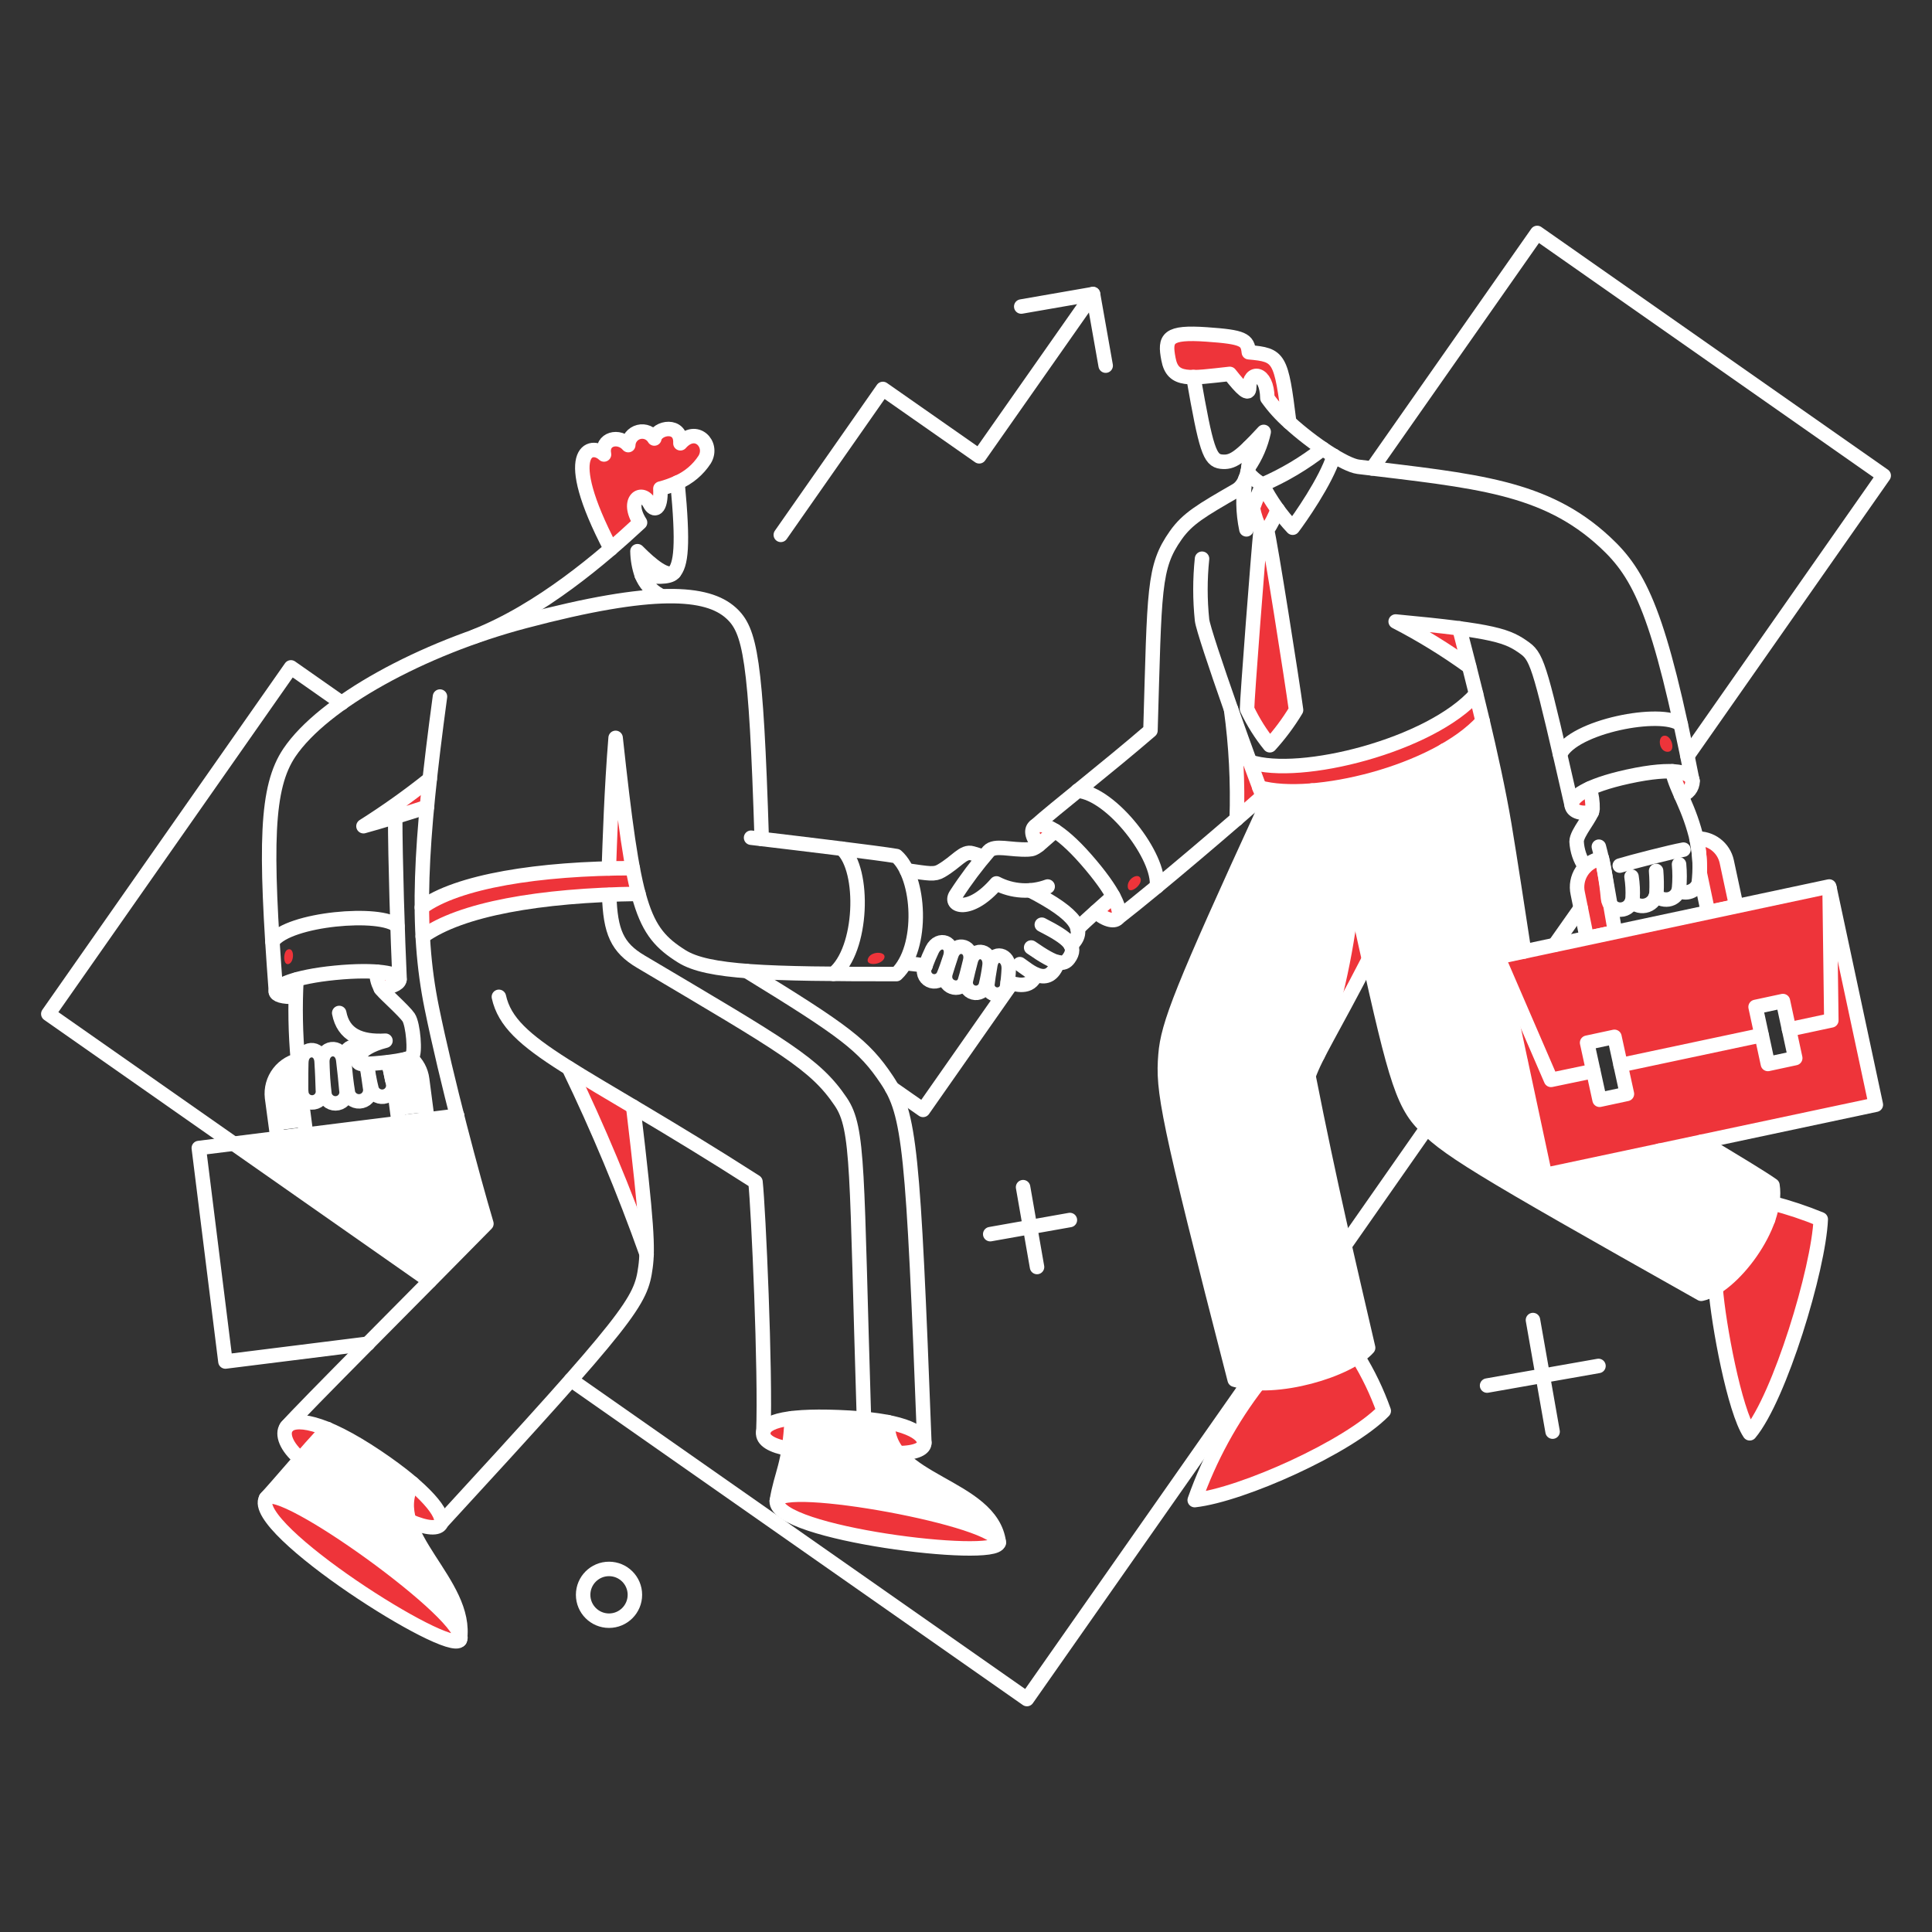 <?xml version="1.0" encoding="UTF-8"?> <svg xmlns="http://www.w3.org/2000/svg" width="500" height="500" viewBox="0 0 500 500" fill="none"><rect x="0" y="0" width="500" height="500" fill="#333333" stroke="none"/> <path d="M105.885 393.545C105.359 391.968 105.16 390.298 105.299 388.64C105.437 386.983 105.912 385.37 106.693 383.903C100.074 378.245 92.705 373.53 84.795 369.89C79.045 375.905 71.88 384.555 69.12 387.465C73.87 384.33 117.428 415.538 119.138 423.328C119.945 412.593 108.895 402.98 105.885 393.545Z" fill="white"></path> <path d="M232.425 376.018C230.531 373.785 229.562 370.913 229.718 367.99C221.51 366.63 213.165 366.293 204.875 366.99C204.769 369.645 204.518 372.295 204.125 374.923C203.223 380.673 201.94 382.95 201.038 388.318C202.415 383.14 255.9 392.735 258.37 398.72C256.46 387.228 239.218 384.378 232.425 376.018Z" fill="white"></path> <path d="M458.715 306.763C455.912 304.763 449.215 300.683 440.465 295.458L399.715 304.055L387.75 247.673L394.447 246.248C389.182 210.94 388.167 205.403 383.712 186.588C370.747 200.418 339.395 207.513 325.905 203.735C326.26 204.8 326.522 205.485 327.71 208.343C305.71 256.365 302.297 265.153 301.632 273.038C300.882 282.288 301.87 288.475 319.54 357.113C330.29 360.113 348.257 355.058 354.12 348.848C349.18 327.52 344.145 306.288 338.682 278.5C339.355 276.645 340.15 274.838 341.057 273.085C345.847 259.13 348.94 244.649 350.272 229.955C359.092 269.93 361.685 283.553 367.752 290.328C373.88 297.12 381.002 301.443 440.285 334.828C449.175 332.525 460.25 316.628 458.715 306.763Z" fill="white"></path> <path d="M118.283 288.713C89.448 292.27 85.033 292.78 60.475 295.98L111.205 331.5C113.395 329.285 123.668 318.89 125.835 316.633C124.685 313 120.11 296.018 118.283 288.713Z" fill="white"></path> <path d="M77.86 283.156C77.86 283.128 77.955 274.226 77.955 274.226C75.665 274.561 73.595 275.776 72.185 277.611C70.775 279.446 70.136 281.758 70.403 284.058L71.59 292.558L79 291.608L77.86 283.156Z" fill="white"></path> <path d="M109.25 279.308C108.977 277.145 107.907 275.165 106.25 273.75C104.41 274.4 102.495 274.815 100.55 274.985C100.953 276.735 101.08 277.355 101.5 279.45C101.89 279.84 101.773 279.755 102.973 288.7L110.383 287.75L109.25 279.308Z" fill="white"></path> <path d="M458.667 311.417C456.685 320.295 451.425 328.097 443.942 333.267C444.692 342.957 448.835 365.045 452.777 370.982C460.527 361.72 470.637 328.375 471.16 315.597C467.107 313.892 462.93 312.495 458.667 311.417Z" fill="#EE343A"></path> <path d="M351.412 351.127C343.637 355.73 334.75 358.11 325.715 358.015C318.597 367.125 313.027 377.345 309.232 388.265C321.482 386.887 349.037 374.537 358.157 365.18C356.412 360.27 354.152 355.56 351.412 351.127Z" fill="#EE343A"></path> <path d="M116.628 424.577C106.048 422 64.75 394.732 68.787 387.75C72.425 383.385 113.453 412.875 118.58 422.087C119.75 424.207 119.16 425.197 116.628 424.577Z" fill="#EE343A"></path> <path d="M235.053 390.452C220.103 387.345 203.178 385.532 201.235 388.047C197.075 393.427 227.013 398.547 233.773 399.425C244.948 400.89 255.305 401.27 257.893 399.952C263.22 397.25 241.265 391.75 235.053 390.452Z" fill="#EE343A"></path> <path d="M239.217 373.358C239.122 371.648 236.842 369.463 229.765 368.038C229.587 370.965 230.558 373.845 232.472 376.065C237.27 376.065 239.312 374.783 239.217 373.358Z" fill="#EE343A"></path> <path d="M197.56 370.698C197.37 372.74 199.793 374.165 204.163 374.973C204.543 372.313 204.78 369.7 204.913 367.04C199.888 367.658 197.75 369 197.56 370.698Z" fill="#EE343A"></path> <path d="M84.795 369.843C82.752 371.933 80.295 374.735 77.812 377.538C74.108 374.498 72.812 371.078 74.155 369.273L74.44 368.94C75.817 367.658 79.19 367.515 84.795 369.843Z" fill="#EE343A"></path> <path d="M106.75 383.902C112.64 388.937 114.88 392.652 114.113 394.257C113.455 395.637 110.598 395.587 105.895 393.545C105.349 391.967 105.142 390.295 105.29 388.632C105.437 386.97 105.935 385.357 106.75 383.902Z" fill="#EE343A"></path> <path d="M326.75 206.062C323.645 197.377 326.43 205.887 318.533 183.547C319.825 192.957 320.318 202.459 320.005 211.952C322.865 209.53 325.193 207.44 326.75 206.062Z" fill="#EE343A"></path> <path d="M382 179.605C370.363 192.855 336.5 201.455 323.385 197.132C324.288 199.602 325.135 201.882 325.855 203.782C339.635 207.64 370.918 200.182 383.663 186.587C383.095 184.212 382.573 181.837 382 179.605Z" fill="#EE343A"></path> <path d="M350.273 229.955C348.94 244.649 345.848 259.13 341.058 273.085C343.528 268.193 347.66 261.163 354.308 248.243L350.273 229.955Z" fill="#EE343A"></path> <path d="M435.06 205.825C434.12 203.838 433.355 201.772 432.78 199.65C435.655 199.772 437.185 200.48 437.78 201.4C438.873 203.075 437.16 205.142 435.06 205.825Z" fill="#EE343A"></path> <path d="M411.405 204.067C407.985 205.635 406.655 207.202 406.702 208.342C406.845 209.815 408.65 210.765 411.927 210.195C412.692 208.667 411.717 205.75 411.405 204.067Z" fill="#EE343A"></path> <path d="M377.68 162.553C373.548 161.983 368.228 161.413 361.245 160.748C367.86 164.165 374.21 168.071 380.245 172.433C379.25 168.538 378.345 165.118 377.68 162.553Z" fill="#EE343A"></path> <path d="M327 111.775C326.103 114.973 324.755 118.028 323 120.847C323.095 119.517 323.095 117.847 323.238 115.765C324.29 114.672 325.525 113.342 327 111.775Z" fill="#EE343A"></path> <path d="M323.198 91.16C322.913 87.835 321.82 87.16 312.225 86.552C302.06 85.84 301.3 87.502 302.345 92.917C303.058 96.575 304.958 97.62 308.805 97.62C311.18 97.62 314.305 97.192 318.258 96.765C321.298 100.612 323.293 102.607 323.293 100.28C323.293 95.862 327.9 95.957 327.995 103.03C329.705 104.78 331.605 106.877 333.648 108.92C331.558 92.11 331.13 91.872 323.198 91.16Z" fill="#EE343A"></path> <path d="M327.853 137.235C328.983 135.555 329.923 133.755 330.655 131.868C329.23 129.825 327.948 127.688 326.655 125.455C325.8 127.455 324.905 129.493 324.138 131.488C324.51 133.479 325.183 135.401 326.138 137.188C325.568 142.555 322.623 180.983 322.623 183.5C324.225 186.833 326.2 189.972 328.513 192.858C331.09 190.052 333.38 186.997 335.353 183.738C334.408 176.613 328.613 139.8 327.853 137.235Z" fill="#EE343A"></path> <path d="M267.955 213.71C268.812 213.097 270.567 213.377 273.085 215.04C270.947 216.845 269.712 217.937 268.81 218.697C266.862 216.275 266.817 214.522 267.955 213.71Z" fill="#EE343A"></path> <path d="M288.142 231.95C289.615 234.7 289.892 236.51 289.377 237.412C289.342 237.51 289.275 237.593 289.187 237.65C288.332 238.552 286.1 238.077 283.63 235.94C285.387 234.372 288.142 231.95 288.142 231.95Z" fill="#EE343A"></path> <path d="M76.72 253.515C76.625 254.893 76.577 256.413 76.577 257.98C73.11 258.123 71.472 257.508 71.4 256.603C71.332 255.75 73.062 254.513 76.72 253.515Z" fill="#EE343A"></path> <path d="M103.415 253.42C103.557 254.275 102.322 255.32 98.57 255.89C97.787 254.57 97.407 253.053 97.478 251.52C101.277 251.75 103.272 252.565 103.415 253.42Z" fill="#EE343A"></path> <path d="M159.37 190.91C158.28 204.238 157.892 218.353 157.62 224.778C135.915 225.3 117.582 228.673 109.175 234.848C109.222 237.413 109.27 239.93 109.412 242.348C122.05 233.193 149.62 231.618 165.272 231.328C162.715 221.853 160.765 203.793 159.37 190.91Z" fill="#EE343A"></path> <path d="M111.205 201.598C110.92 204.068 110.683 206.49 110.493 208.818C108.213 209.568 105.22 210.525 102.275 211.43C99.188 212.378 96.148 213.235 94.058 213.853C99.977 210.06 105.7 205.97 111.205 201.598Z" fill="#EE343A"></path> <path d="M174.808 147.637C174.657 147.877 174.482 148.1 174.285 148.302C173.12 149.515 169.405 149.35 166.08 148.827C165.369 146.843 164.98 144.757 164.928 142.65C169.013 146.735 173.193 149.965 174.808 147.637Z" fill="#EE343A"></path> <path d="M176.042 114.672C176.327 109.447 169.82 110.492 169.292 113.437C168.901 112.751 168.295 112.212 167.568 111.902C166.841 111.593 166.033 111.531 165.267 111.725C164.501 111.919 163.82 112.358 163.328 112.977C162.835 113.595 162.56 114.357 162.542 115.147C160.215 112.397 155.465 113.397 156.272 117.57C152.995 114.387 144.587 116.287 158.022 141.985C160.825 139.61 163.39 137.282 165.622 135.192C161.822 129.255 166.192 126.442 168.14 130.3C169.185 132.342 171.14 132.152 170.89 126.405C172.426 126.009 173.921 125.468 175.355 124.79C178.187 123.537 180.595 121.492 182.29 118.9C184.782 114.91 179.985 110.16 176.042 114.672Z" fill="#EE343A"></path> <path d="M163.882 286.48C166.78 310.658 167.493 319.54 167.35 324.575C161.551 308.188 154.84 292.138 147.25 276.5C151.818 279.355 157.327 282.585 163.882 286.48Z" fill="#EE343A"></path> <path d="M439.905 225.965L441.75 234.75L449.065 233.182L446.88 222.97C446.497 221.208 445.495 219.642 444.057 218.553C442.62 217.464 440.842 216.925 439.042 217.033C439.7 219.963 439.987 222.963 439.905 225.965Z" fill="#EE343A"></path> <path d="M414.588 222.165L414.113 222.26C413.143 222.458 412.22 222.848 411.4 223.406C410.583 223.964 409.883 224.679 409.343 225.511C408.805 226.342 408.435 227.272 408.26 228.247C408.083 229.222 408.103 230.223 408.318 231.19L410.407 241.403L417.723 239.835C417.638 239.428 414.868 223 414.588 222.165Z" fill="#EE343A"></path> <path d="M439.905 225.965L442.037 236.076L449.352 234.509L446.88 222.97C446.497 221.208 445.495 219.642 444.057 218.553C442.62 217.464 440.842 216.925 439.042 217.033C439.7 219.963 439.987 222.963 439.905 225.965Z" stroke="white" stroke-width="3.746" stroke-linejoin="round"></path> <path d="M414.588 222.165L414.113 222.26C413.143 222.458 412.22 222.848 411.4 223.406C410.583 223.964 409.883 224.68 409.343 225.511C408.805 226.342 408.435 227.272 408.26 228.247C408.083 229.222 408.103 230.223 408.318 231.19L410.668 242.787L417.982 241.219C417.897 240.812 414.868 223 414.588 222.165Z" stroke="white" stroke-width="3.746" stroke-linejoin="round"></path> <path d="M74.393 245.772C76.245 244.92 76.245 249.002 74.725 249.477C73.205 249.952 73.25 246.297 74.393 245.772Z" fill="#EE343A"></path> <path d="M224.73 247.863C225.695 246.018 229.615 246.243 228.815 248.053C228.015 249.863 223.56 250.105 224.73 247.863Z" fill="#EE343A"></path> <path d="M291.895 229.718C292.275 231.665 295.77 228.968 295.173 227.343C294.575 225.718 291.468 227.533 291.895 229.718Z" fill="#EE343A"></path> <path d="M430.832 190.387C432.685 190.365 433.832 194.615 431.545 194.567C429.257 194.52 428.837 190.41 430.832 190.387Z" fill="#EE343A"></path> <path d="M474.105 232.75L474.58 264C474.585 264.155 474.535 264.305 474.44 264.428C474.345 264.548 474.208 264.632 474.058 264.665L463.133 266.993L464.605 273.833L457.528 275.353L456.055 268.513L419.575 276.263L421.048 283.103L413.97 284.623L412.5 277.788L401.575 280.115C401.428 280.135 401.275 280.108 401.143 280.04C401.008 279.973 400.898 279.865 400.825 279.735L388.575 250.985L399.825 304.09L485.468 285.898L474.105 232.75Z" fill="#EE343A"></path> <path d="M472.728 229.575L388.415 247.53L401.715 278.737L412.165 276.505L410.74 269.855L417.818 268.335L419.243 274.985L455.723 267.242L454.345 260.592L461.423 259.072L462.848 265.722L473.25 263.537L472.728 229.575Z" fill="#EE343A"></path> <path d="M399.825 304.09L387.763 247.666L473.393 229.425L485.468 285.898L399.825 304.09Z" stroke="white" stroke-width="3.746" stroke-linecap="round" stroke-linejoin="round"></path> <path d="M402.362 244.519L409.075 234.99" stroke="white" stroke-width="3.746" stroke-linecap="round" stroke-linejoin="round"></path> <path d="M436.723 195.613L487.5 123.08L397.82 60.285L355.118 121.228" stroke="white" stroke-width="3.746" stroke-linecap="round" stroke-linejoin="round"></path> <path d="M347.993 322.342L369.273 291.895" stroke="white" stroke-width="3.746" stroke-linecap="round" stroke-linejoin="round"></path> <path d="M147.78 357.113L265.77 439.715L323.15 357.825" stroke="white" stroke-width="3.746" stroke-linecap="round" stroke-linejoin="round"></path> <path d="M88.453 181.933L75.295 172.718L12.5 262.398L111.205 331.51" stroke="white" stroke-width="3.746" stroke-linecap="round" stroke-linejoin="round"></path> <path d="M261.827 254.465L238.885 287.24L230.857 281.635" stroke="white" stroke-width="3.746" stroke-linecap="round" stroke-linejoin="round"></path> <path d="M202.072 138.423L228.482 100.66L253.42 118.093L282.87 76.103" stroke="white" stroke-width="3.746" stroke-linecap="round" stroke-linejoin="round"></path> <path d="M264.297 79.332L282.87 76.103L286.147 94.627" stroke="white" stroke-width="3.746" stroke-linecap="round" stroke-linejoin="round"></path> <path d="M256.27 319.398L276.885 315.74" stroke="white" stroke-width="3.746" stroke-linecap="round" stroke-linejoin="round"></path> <path d="M264.772 307.238L268.382 327.9" stroke="white" stroke-width="3.746" stroke-linecap="round" stroke-linejoin="round"></path> <path d="M384.853 358.585L413.685 353.502" stroke="white" stroke-width="3.746" stroke-linecap="round" stroke-linejoin="round"></path> <path d="M396.728 341.627L401.81 370.507" stroke="white" stroke-width="3.746" stroke-linecap="round" stroke-linejoin="round"></path> <path d="M157.613 419.433C161.312 419.433 164.31 416.435 164.31 412.735C164.31 409.035 161.312 406.038 157.613 406.038C153.914 406.038 150.915 409.035 150.915 412.735C150.915 416.435 153.914 419.433 157.613 419.433Z" stroke="white" stroke-width="3.746" stroke-linecap="round" stroke-linejoin="round"></path> <path d="M95.198 347.75L58.338 352.357L51.45 297.108L118.33 288.75" stroke="white" stroke-width="3.746" stroke-linecap="round" stroke-linejoin="round"></path> <path d="M175.335 124.878C178.208 123.634 180.652 121.572 182.36 118.948C184.782 114.948 180.08 110.16 176.09 114.72C176.375 109.448 169.915 110.54 169.34 113.485C168.945 112.804 168.339 112.271 167.613 111.965C166.888 111.66 166.082 111.599 165.319 111.792C164.556 111.986 163.877 112.422 163.384 113.036C162.892 113.651 162.613 114.408 162.59 115.195C160.262 112.445 155.512 113.445 156.32 117.618C153.042 114.435 144.635 116.335 158.07 142.033" stroke="white" stroke-width="3.746" stroke-linecap="round" stroke-linejoin="round"></path> <path d="M166.08 148.828C165.382 146.842 165.009 144.756 164.975 142.65C168.725 146.438 172.623 149.53 174.46 148.108" stroke="white" stroke-width="3.746" stroke-linecap="round" stroke-linejoin="round"></path> <path d="M113.865 180.27C108.687 218.46 107.525 240.125 111.727 260.735C115.555 279.503 122.367 304.863 125.882 316.69C109.542 333.363 77.527 365.33 74.155 369.32" stroke="white" stroke-width="3.746" stroke-linecap="round" stroke-linejoin="round"></path> <path d="M77.812 377.585C74.107 374.545 72.832 371.133 74.155 369.32C76.02 366.765 83.327 367.458 97.62 377.07C110.26 385.57 115.207 391.99 114.102 394.32C113.445 395.7 110.587 395.65 105.885 393.608" stroke="white" stroke-width="3.746" stroke-linecap="round" stroke-linejoin="round"></path> <path d="M204.115 374.973C199.745 374.165 197.3 372.738 197.512 370.698C197.815 367.798 203.877 365.993 219.79 366.898C234.79 367.75 239.04 370.98 239.217 373.358C239.322 374.783 237.27 376.065 232.425 376.065" stroke="white" stroke-width="3.746" stroke-linecap="round" stroke-linejoin="round"></path> <path d="M114.055 394.25C163.693 340.29 165.855 336.82 167.055 327.94C167.708 323.14 167.53 317.11 163.873 286.425" stroke="white" stroke-width="3.746" stroke-linecap="round" stroke-linejoin="round"></path> <path d="M68.835 387.797C71.878 382.572 122.51 419.147 118.995 424.42C116.25 428.552 64.325 395.542 68.835 387.797Z" stroke="white" stroke-width="3.746" stroke-linecap="round" stroke-linejoin="round"></path> <path d="M201.028 388.463C201.49 382.763 259.308 393.308 258.455 399.245C257.788 403.9 200.345 396.868 201.028 388.463Z" stroke="white" stroke-width="3.746" stroke-linecap="round" stroke-linejoin="round"></path> <path d="M84.795 369.843C79.713 375.115 71.59 384.843 68.835 387.75" stroke="white" stroke-width="3.746" stroke-linecap="round" stroke-linejoin="round"></path> <path d="M106.75 383.903C99.483 397.06 121.285 409.553 119 424.42" stroke="white" stroke-width="3.746" stroke-linecap="round" stroke-linejoin="round"></path> <path d="M201.027 388.463C202.262 381.005 204.257 379.533 204.922 367.04" stroke="white" stroke-width="3.746" stroke-linecap="round" stroke-linejoin="round"></path> <path d="M229.765 368.038C229.015 383.665 256.603 384.188 258.503 399.245" stroke="white" stroke-width="3.746" stroke-linecap="round" stroke-linejoin="round"></path> <path d="M197.56 370.697C198.177 355.022 196.277 312.747 195.517 305.86C149.632 276.457 131.962 270.947 129.112 257.98" stroke="white" stroke-width="3.746" stroke-linecap="round" stroke-linejoin="round"></path> <path d="M239.218 373.358C236.32 297.168 235.468 288.335 229.48 279.403C223.633 270.665 218.793 266.958 193.285 251.33" stroke="white" stroke-width="3.746" stroke-linecap="round" stroke-linejoin="round"></path> <path d="M71.4 256.602C68.55 218.555 68.837 203.75 74.915 194.75C83.665 181.833 109.067 167.815 135.81 160.75C169.392 151.865 183.025 153.103 189.152 158.613C194.152 163.128 195.652 170.207 197.132 217.125C206.322 218.212 227.677 220.788 231.997 221.55C238.125 226.918 239.17 245.3 231.997 252.092C198.462 252.092 183.162 251.72 176.422 247.485C166.012 240.943 164.072 234.708 159.322 190.96C158.232 204.263 157.805 218.318 157.572 224.76" stroke="white" stroke-width="3.746" stroke-linecap="round" stroke-linejoin="round"></path> <path d="M194.377 216.798L197.127 217.123" stroke="white" stroke-width="3.746" stroke-linecap="round" stroke-linejoin="round"></path> <path d="M76.53 257.98C73.062 258.075 71.442 257.505 71.352 256.603C71.205 255.13 76.15 252.79 86.742 251.758C97.572 250.7 103.13 251.948 103.367 253.373C103.51 254.228 102.275 255.273 98.522 255.843" stroke="white" stroke-width="3.746" stroke-linecap="round" stroke-linejoin="round"></path> <path d="M110.5 208.818C105.797 210.385 98.102 212.713 94.065 213.818C100.002 210.069 105.727 205.993 111.212 201.61" stroke="white" stroke-width="3.746" stroke-linecap="round" stroke-linejoin="round"></path> <path d="M103.415 253.42C102.94 243.445 102.275 222.212 102.275 211.42" stroke="white" stroke-width="3.746" stroke-linecap="round" stroke-linejoin="round"></path> <path d="M70.5 243.683C74.632 237.745 98.858 235.655 102.848 239.683" stroke="white" stroke-width="3.746" stroke-linecap="round" stroke-linejoin="round"></path> <path d="M217.89 219.647C223.875 225.11 223.305 245.867 215.705 252.042" stroke="white" stroke-width="3.746" stroke-linecap="round" stroke-linejoin="round"></path> <path d="M109.4 242.353C119.182 235.278 139.69 231.668 165.232 231.333" stroke="white" stroke-width="3.746" stroke-linecap="round" stroke-linejoin="round"></path> <path d="M109.163 234.848C118.325 228.098 139.413 224.685 163.755 224.683" stroke="white" stroke-width="3.746" stroke-linecap="round" stroke-linejoin="round"></path> <path d="M97.478 251.473C97.399 253.188 97.901 254.878 98.903 256.27C99.653 257.22 104.653 261.678 105.743 263.3C106.943 265.098 107.548 272.658 106.598 273.465C105.363 274.513 97.05 275.365 93.725 275.365C91.35 275.365 91.92 271.328 99.758 269.333C93.258 269.713 88.88 267.813 87.788 262.16" stroke="white" stroke-width="3.746" stroke-linecap="round" stroke-linejoin="round"></path> <path d="M76.72 253.515C76.34 260.498 76.467 267.498 77.1 274.463" stroke="white" stroke-width="3.746" stroke-linecap="round" stroke-linejoin="round"></path> <path d="M83.418 275.08C83.168 270.758 88.317 270.188 88.832 274.33C89.218 277.418 89.407 279.603 89.64 282.08C89.797 282.83 89.651 283.61 89.232 284.253C88.813 284.893 88.157 285.343 87.407 285.5C86.658 285.658 85.876 285.51 85.235 285.093C84.594 284.673 84.145 284.018 83.987 283.268C83.657 280.55 83.467 277.818 83.418 275.08Z" stroke="white" stroke-width="3.746" stroke-linecap="round" stroke-linejoin="round"></path> <path d="M100.565 274.89C100.993 276.89 101.338 278.498 101.705 280.258C101.88 280.97 101.777 281.723 101.418 282.36C101.06 283 100.471 283.48 99.773 283.703C99.074 283.925 98.317 283.873 97.655 283.558C96.993 283.245 96.475 282.69 96.205 282.008C95.651 279.82 95.238 277.598 94.97 275.358" stroke="white" stroke-width="3.746" stroke-linecap="round" stroke-linejoin="round"></path> <path d="M77.955 275.08C77.955 270.9 82.955 270.615 83.228 274.653C83.428 277.653 83.478 279.783 83.56 282.153C83.652 282.88 83.456 283.613 83.015 284.198C82.573 284.783 81.921 285.173 81.197 285.283C80.473 285.395 79.734 285.22 79.138 284.795C78.541 284.37 78.134 283.728 78.003 283.008C77.768 281.018 77.955 278.88 77.955 275.08Z" stroke="white" stroke-width="3.746" stroke-linecap="round" stroke-linejoin="round"></path> <path d="M94.865 275.365C95.245 277.645 95.49 279.45 95.767 281.445C95.935 282.193 95.807 282.975 95.408 283.628C95.009 284.28 94.372 284.753 93.631 284.943C92.89 285.135 92.104 285.03 91.439 284.653C90.774 284.275 90.282 283.653 90.067 282.918C89.612 280.165 89.295 277.39 89.117 274.605C88.732 270.9 92.347 269.76 93.962 271.945" stroke="white" stroke-width="3.746" stroke-linecap="round" stroke-linejoin="round"></path> <path d="M256.08 250C256.64 246.055 252.213 244.913 251.235 248.623C250.848 250.093 250.335 252.09 250 253.623C249.825 254.298 249.922 255.018 250.27 255.623C250.62 256.228 251.193 256.67 251.865 256.858C252.538 257.045 253.258 256.96 253.868 256.62C254.478 256.283 254.933 255.718 255.13 255.048C255.533 253.383 255.85 251.698 256.08 250Z" stroke="white" stroke-width="3.746" stroke-linecap="round" stroke-linejoin="round"></path> <path d="M251.045 248.813C252.068 244.888 247.418 243.44 246.2 247.15C245.718 248.62 245.04 250.708 244.728 251.758C243.615 255.49 248.675 257.128 249.715 253.848C250.288 252.043 250.735 250 251.045 248.813Z" stroke="white" stroke-width="3.746" stroke-linecap="round" stroke-linejoin="round"></path> <path d="M245.915 247.673C247.112 243.908 242.98 242.31 241.26 245.773C240.787 246.725 240.06 248.428 239.407 250.143C239.092 250.773 239.041 251.503 239.263 252.17C239.486 252.838 239.965 253.39 240.595 253.705C241.225 254.02 241.954 254.073 242.622 253.85C243.29 253.628 243.842 253.148 244.157 252.518C244.667 251.42 245.522 248.903 245.915 247.673Z" stroke="white" stroke-width="3.746" stroke-linecap="round" stroke-linejoin="round"></path> <path d="M261.067 250.713C261.195 246.865 257.017 245.963 256.317 249.62C256.027 251.14 255.592 254.12 255.51 254.94C255.54 255.553 255.785 256.133 256.202 256.583C256.62 257.03 257.182 257.318 257.79 257.39C258.4 257.465 259.015 257.32 259.527 256.985C260.04 256.65 260.417 256.145 260.592 255.558C260.842 253.953 261 252.335 261.067 250.713Z" stroke="white" stroke-width="3.746" stroke-linecap="round" stroke-linejoin="round"></path> <path d="M223.59 367.23C221.59 302.678 222.308 292.133 217.605 285.15C210.953 275.27 202.963 270.875 165.83 248.86C159.748 245.255 157.945 241.213 157.66 231.61" stroke="white" stroke-width="3.746" stroke-linecap="round" stroke-linejoin="round"></path> <path d="M147.25 276.458C154.816 292.12 161.527 308.183 167.35 324.575" stroke="white" stroke-width="3.746" stroke-linecap="round" stroke-linejoin="round"></path> <path d="M308.853 97.573C312.13 116.323 313.08 119.135 316.025 119.47C318.923 119.8 320.728 118.615 327.045 111.775C326.338 115.06 324.993 118.174 323.085 120.94" stroke="white" stroke-width="3.746" stroke-linecap="round" stroke-linejoin="round"></path> <path d="M323.198 91.16C322.865 87.882 321.773 87.217 312.273 86.552C302.108 85.84 301.348 87.502 302.393 92.917C303.485 98.855 307.855 97.905 318.258 96.765C321.298 100.612 323.293 102.655 323.293 100.28C323.293 95.862 327.9 95.957 327.995 103.03C329.633 105.323 331.533 107.421 333.65 109.28C331.558 92.445 331.135 91.872 323.198 91.16Z" stroke="white" stroke-width="3.746" stroke-linecap="round" stroke-linejoin="round"></path> <path d="M323.203 115.778C323.525 120.028 322.993 125.178 319.92 126.928C310.943 132.105 307.338 134.198 304.293 138.518C298.46 146.79 298.83 152.293 297.738 189.058C286.718 198.558 272.988 209.245 267.955 213.758" stroke="white" stroke-width="3.746" stroke-linecap="round" stroke-linejoin="round"></path> <path d="M268.81 218.698C266.81 216.275 266.81 214.53 267.955 213.758C269.533 212.683 274.075 214.428 281.018 222.355C288.468 230.855 290.36 235.743 289.378 237.46C288.703 238.643 286.29 238.315 283.628 235.988" stroke="white" stroke-width="3.746" stroke-linecap="round" stroke-linejoin="round"></path> <path d="M411.975 210.195C408.697 210.765 406.875 209.818 406.75 208.343C406.585 206.398 410.365 203.375 421.332 200.98C433.64 198.295 437.792 199.98 438.052 202.12C438.04 202.985 437.737 203.82 437.195 204.492C436.65 205.164 435.895 205.633 435.052 205.825" stroke="white" stroke-width="3.746" stroke-linecap="round" stroke-linejoin="round"></path> <path d="M406.75 208.39C398.817 173.763 398 170.21 394.732 167.825C390.257 164.56 387.132 163.265 361.197 160.843C367.812 164.261 374.162 168.166 380.197 172.528" stroke="white" stroke-width="3.746" stroke-linecap="round" stroke-linejoin="round"></path> <path d="M440.428 295.458C449.178 300.73 455.913 304.768 458.715 306.763C460.378 317.263 448.17 333.173 440.285 334.835C381.005 301.443 373.885 297.115 367.753 290.335C361.915 283.87 359.868 273.378 350.225 230.01C348.123 229.886 346.053 229.421 344.098 228.633" stroke="white" stroke-width="3.746" stroke-linecap="round" stroke-linejoin="round"></path> <path d="M377.68 162.6C380.34 172.765 386.465 196.42 389.318 213.473C390.883 222.83 392.785 235.473 394.448 246.248" stroke="white" stroke-width="3.746" stroke-linecap="round" stroke-linejoin="round"></path> <path d="M311.085 144.598C310.537 149.872 310.537 155.188 311.085 160.463C311.477 164.078 324.812 201.463 327.71 208.343C305.71 256.27 302.262 265.153 301.632 272.99C300.882 282.24 301.87 288.428 319.54 357.065C330.322 360.248 348.99 354.548 354.072 348.8C349.132 327.473 344.097 306.193 338.635 278.453C340.487 273.133 344.762 266.625 354.262 248.203" stroke="white" stroke-width="3.746" stroke-linecap="round" stroke-linejoin="round"></path> <path d="M458.667 311.37C462.937 312.478 467.127 313.873 471.207 315.55C470.685 328.328 460.567 361.673 452.825 370.935C448.882 364.998 444.75 342.91 443.99 333.22" stroke="white" stroke-width="3.746" stroke-linecap="round" stroke-linejoin="round"></path> <path d="M351.365 351.08C354.105 355.515 356.367 360.228 358.115 365.14C348.995 374.498 321.445 386.848 309.19 388.225C313.035 377.34 318.6 367.14 325.672 358.015" stroke="white" stroke-width="3.746" stroke-linecap="round" stroke-linejoin="round"></path> <path d="M289.328 237.543C299.45 229.695 320.283 211.878 326.808 206.015" stroke="white" stroke-width="3.746" stroke-linecap="round" stroke-linejoin="round"></path> <path d="M278.88 204.638C287.762 205.35 300.302 221.833 299.4 229.433" stroke="white" stroke-width="3.746" stroke-linecap="round" stroke-linejoin="round"></path> <path d="M403.75 195.233C407.105 187.955 430.112 183.545 434.977 187.483" stroke="white" stroke-width="3.746" stroke-linecap="round" stroke-linejoin="round"></path> <path d="M322.865 122.13C323.91 123.494 325.237 124.612 326.76 125.408C332.327 122.994 337.562 119.878 342.337 116.135" stroke="white" stroke-width="3.746" stroke-linecap="round" stroke-linejoin="round"></path> <path d="M345.19 117.95C343.19 124.505 336.212 134.385 334.55 136.57C331.44 133.267 328.815 129.54 326.75 125.5C324.97 129.181 323.567 133.034 322.57 137C321.652 132.67 321.57 128.203 322.332 123.843" stroke="white" stroke-width="3.746" stroke-linecap="round" stroke-linejoin="round"></path> <path d="M324.25 131.5C324.63 133.489 325.302 135.41 326.25 137.2C325.68 142.52 322.735 180.95 322.735 183.513C324.32 186.855 326.297 189.996 328.625 192.87C331.177 190.057 333.452 187.002 335.417 183.75C334.467 176.625 328.667 139.813 327.917 137.25C329.01 135.557 329.932 133.759 330.667 131.882" stroke="white" stroke-width="3.746" stroke-linecap="round" stroke-linejoin="round"></path> <path d="M323.435 197.132C336.45 201.455 370.318 192.857 382.003 179.605" stroke="white" stroke-width="3.746" stroke-linecap="round" stroke-linejoin="round"></path> <path d="M325.905 203.783C339.632 207.678 371.552 200.033 383.712 186.635" stroke="white" stroke-width="3.746" stroke-linecap="round" stroke-linejoin="round"></path> <path d="M320.062 211.953C320.377 202.46 319.885 192.957 318.59 183.548" stroke="white" stroke-width="3.746" stroke-linecap="round" stroke-linejoin="round"></path> <path d="M350.225 229.908C348.892 244.602 345.8 259.083 341.01 273.038" stroke="white" stroke-width="3.746" stroke-linecap="round" stroke-linejoin="round"></path> <path d="M339.538 204.59C342.288 216.18 342.435 217.273 346.473 217.035" stroke="white" stroke-width="3.746" stroke-linecap="round" stroke-linejoin="round"></path> <path d="M429.455 297.785C442.28 305.908 453.87 313.223 457.575 315.598" stroke="white" stroke-width="3.746" stroke-linecap="round" stroke-linejoin="round"></path> <path d="M373.88 194.188C379.485 217.938 385.85 249.952 387.845 271.137C389.127 272.04 391.075 273.322 393.545 274.937" stroke="white" stroke-width="3.746" stroke-linecap="round" stroke-linejoin="round"></path> <path d="M273.085 215.04C268.477 218.888 268.145 219.75 266.15 219.838C261.447 220.045 257.47 218.518 255.842 220.313C252.79 223.855 249.981 227.6 247.435 231.523C245.385 234.523 250.997 236.605 257.885 228.625C259.915 229.677 262.142 230.293 264.425 230.432C266.707 230.571 268.992 230.23 271.135 229.433" stroke="white" stroke-width="3.746" stroke-linecap="round" stroke-linejoin="round"></path> <path d="M234.658 225.25C240.595 226.105 241.825 226.383 243.54 225.393C247.613 223.045 249.29 220.143 251.615 220.833C252.568 221.11 253.515 221.403 254.513 221.735" stroke="white" stroke-width="3.746" stroke-linecap="round" stroke-linejoin="round"></path> <path d="M288.095 231.95C286.005 233.803 280.97 238.268 278.845 240.358" stroke="white" stroke-width="3.746" stroke-linecap="round" stroke-linejoin="round"></path> <path d="M266.578 230.43C278.928 236.795 281.255 240.88 277.123 244.633" stroke="white" stroke-width="3.746" stroke-linecap="round" stroke-linejoin="round"></path> <path d="M269.617 239.312C276.695 242.923 278.867 244.958 276.6 248.062C275.312 249.812 273.56 249.868 266.862 245.213" stroke="white" stroke-width="3.746" stroke-linecap="round" stroke-linejoin="round"></path> <path d="M234.277 249.25C236.13 249.44 238.362 249.725 239.55 249.915" stroke="white" stroke-width="3.746" stroke-linecap="round" stroke-linejoin="round"></path> <path d="M263.917 249.525C266.197 251.045 271.375 255.985 273.797 249.002" stroke="white" stroke-width="3.746" stroke-linecap="round" stroke-linejoin="round"></path> <path d="M260.783 254.228C262.873 254.75 266.673 256.08 268.05 252.228" stroke="white" stroke-width="3.746" stroke-linecap="round" stroke-linejoin="round"></path> <path d="M432.78 199.603C433.967 204.78 437.195 208.723 439.28 217.853C439.945 221.408 440.057 225.045 439.612 228.635C439.42 229.118 439.127 229.555 438.752 229.916C438.377 230.278 437.932 230.555 437.442 230.73C436.952 230.906 436.43 230.975 435.912 230.933C435.395 230.891 434.89 230.739 434.435 230.488" stroke="white" stroke-width="3.746" stroke-linecap="round" stroke-linejoin="round"></path> <path d="M434.538 223.685C434.728 225.755 434.728 227.838 434.538 229.908C434.3 232.095 431.683 233.995 428.538 231.908" stroke="white" stroke-width="3.746" stroke-linecap="round" stroke-linejoin="round"></path> <path d="M428.6 225.395C428.75 227.275 428.783 229.163 428.695 231.048C428.645 231.76 428.388 232.443 427.955 233.012C427.523 233.581 426.933 234.011 426.26 234.25C425.585 234.489 424.858 234.526 424.163 234.357C423.468 234.187 422.838 233.819 422.35 233.298" stroke="white" stroke-width="3.746" stroke-linecap="round" stroke-linejoin="round"></path> <path d="M422.235 226.868C422.525 228.705 422.62 230.567 422.52 232.425C422.47 233.232 422.117 233.99 421.53 234.546C420.945 235.102 420.167 235.415 419.36 235.421C418.552 235.427 417.77 235.126 417.175 234.579C416.58 234.031 416.215 233.278 416.155 232.472C415.752 227.963 414.957 223.497 413.78 219.125" stroke="white" stroke-width="3.746" stroke-linecap="round" stroke-linejoin="round"></path> <path d="M411.405 204.068C411.945 205.772 412.197 207.554 412.155 209.34C411.965 211.383 408.022 215.515 408.022 217.795C408.147 220.12 408.902 222.367 410.207 224.295" stroke="white" stroke-width="3.746" stroke-linecap="round" stroke-linejoin="round"></path> <path d="M419.195 224.018C422.282 223.068 432.495 220.455 435.677 219.885" stroke="white" stroke-width="3.746" stroke-linecap="round" stroke-linejoin="round"></path> <path d="M170.675 154C168.591 152.858 166.967 151.029 166.08 148.825C169.4 149.345 173.147 149.532 174.285 148.3C176.285 146.212 176.898 141.277 175.335 124.875C173.914 125.539 172.433 126.067 170.912 126.45C171.15 132.2 169.198 132.39 168.163 130.345C166.208 126.502 161.845 129.3 165.645 135.238C155.815 144.38 140 157.942 122.75 164.75" stroke="white" stroke-width="3.746" stroke-linecap="round" stroke-linejoin="round"></path> <path d="M438 202.12C429.5 158.848 424.5 148.73 415.343 140.275C399.815 125.883 382 124.5 351.5 120.8C348.083 120.355 339.728 114.85 333.643 109.283" stroke="white" stroke-width="3.746" stroke-linecap="round" stroke-linejoin="round"></path> <path d="M419.41 275.645L455.89 267.903" stroke="white" stroke-width="3.746" stroke-linecap="round" stroke-linejoin="round"></path> <path d="M417.818 268.335L410.74 269.855L413.97 284.622L421.048 283.102L417.818 268.335Z" stroke="white" stroke-width="3.746" stroke-linecap="round" stroke-linejoin="round"></path> <path d="M461.422 259.073L454.345 260.593L457.527 275.353L464.605 273.833L461.422 259.073Z" stroke="white" stroke-width="3.746" stroke-linecap="round" stroke-linejoin="round"></path> <path d="M462.995 266.412L473.945 264.072L473.495 229.907" stroke="white" stroke-width="3.746" stroke-linecap="round" stroke-linejoin="round"></path> <path d="M412.312 277.195L401.402 279.47L387.86 248.129" stroke="white" stroke-width="3.746" stroke-linecap="round" stroke-linejoin="round"></path> <path d="M77.86 283.155C77.86 283.128 77.955 274.225 77.955 274.225C75.665 274.56 73.595 275.775 72.185 277.61C70.775 279.445 70.136 281.758 70.403 284.058L71.804 294.488L79.214 293.538L77.86 283.155Z" stroke="white" stroke-width="3.746" stroke-linejoin="round"></path> <path d="M109.25 279.307C108.977 277.145 107.907 275.165 106.25 273.75C104.41 274.4 102.494 274.815 100.55 274.985C100.952 276.735 101.08 277.355 101.5 279.45C101.89 279.84 101.987 281.622 103.187 290.567L110.597 289.618L109.25 279.307Z" stroke="white" stroke-width="3.746" stroke-linejoin="round"></path> </svg> 